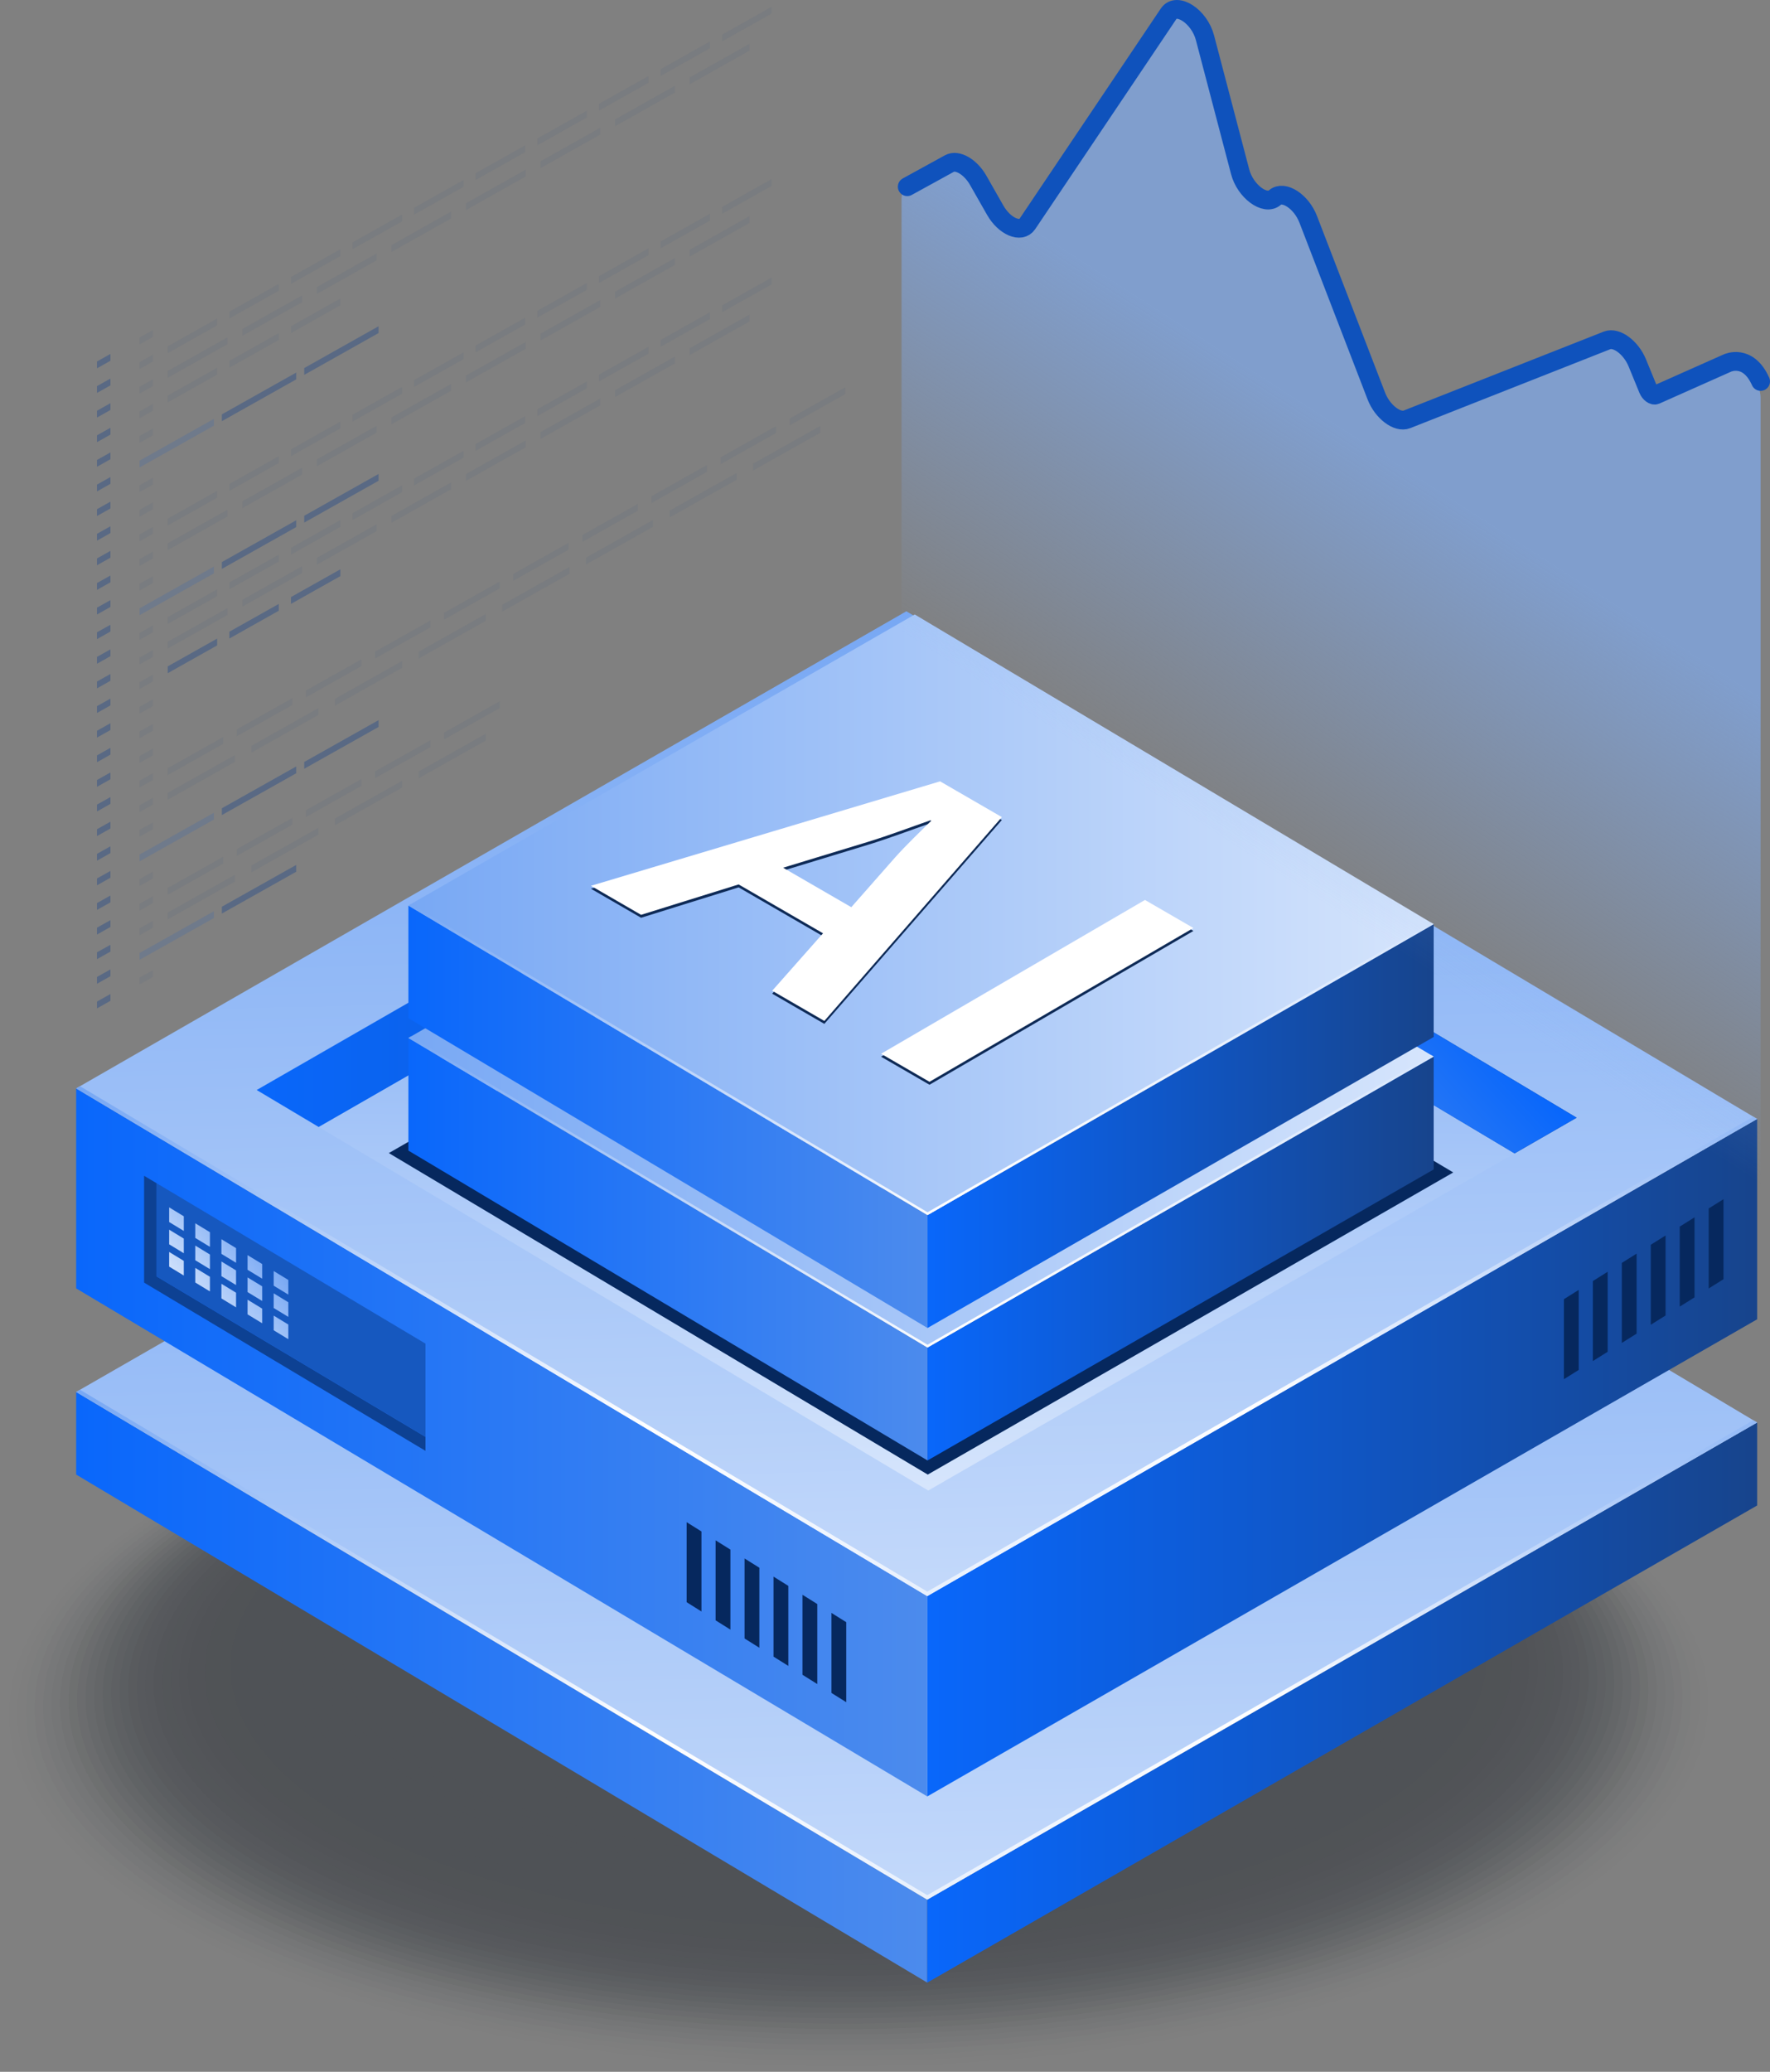<svg xmlns="http://www.w3.org/2000/svg" viewBox="0 0 1859.3 2175.19" id="Artificialintelligenceanalysismanagement"><rect x="0" y="0" width="1859.3" height="2175.19" fill="#808080" stroke="none"/><g fill="#000000" class="color000000 svgShape"><g opacity=".45" fill="#000000" class="color000000 svgShape"><g opacity="0" fill="#000000" class="color000000 svgShape"><ellipse cx="901.3" cy="1795.22" fill="#141a23" rx="901.33" ry="379.9" transform="matrix(1 -.009 .009 1 -15.624 7.93)" class="color141723 svgShape"></ellipse></g><g opacity=".012" fill="#000000" class="color000000 svgShape"><ellipse cx="901.3" cy="1793.4" fill="#141a23" rx="892.38" ry="376.13" transform="matrix(1 -.009 .009 1 -15.608 7.93)" class="color141723 svgShape"></ellipse></g><g opacity=".025" fill="#000000" class="color000000 svgShape"><ellipse cx="901.29" cy="1791.57" fill="#141a23" rx="883.44" ry="372.36" transform="matrix(1 -.009 .009 1 -15.592 7.93)" class="color141723 svgShape"></ellipse></g><g opacity=".037" fill="#000000" class="color000000 svgShape"><ellipse cx="901.29" cy="1789.75" fill="#141a23" rx="874.49" ry="368.59" transform="matrix(1 -.009 .009 1 -15.576 7.93)" class="color141723 svgShape"></ellipse></g><g opacity=".049" fill="#000000" class="color000000 svgShape"><ellipse cx="901.28" cy="1787.92" fill="#141a23" rx="865.55" ry="364.82" transform="matrix(1 -.009 .009 1 -15.56 7.93)" class="color141723 svgShape"></ellipse></g><g opacity=".062" fill="#000000" class="color000000 svgShape"><ellipse cx="901.28" cy="1786.1" fill="#141a23" rx="856.6" ry="361.04" transform="matrix(1 -.009 .009 1 -15.545 7.93)" class="color141723 svgShape"></ellipse></g><g opacity=".074" fill="#000000" class="color000000 svgShape"><ellipse cx="901.27" cy="1784.27" fill="#141a23" rx="847.65" ry="357.27" transform="matrix(1 -.009 .009 1 -15.529 7.93)" class="color141723 svgShape"></ellipse></g><g opacity=".086" fill="#000000" class="color000000 svgShape"><ellipse cx="901.27" cy="1782.44" fill="#141a23" rx="838.71" ry="353.5" transform="matrix(1 -.009 .009 1 -15.513 7.929)" class="color141723 svgShape"></ellipse></g><g opacity=".099" fill="#000000" class="color000000 svgShape"><ellipse cx="901.26" cy="1780.62" fill="#141a23" rx="829.76" ry="349.73" transform="matrix(1 -.009 .009 1 -15.497 7.929)" class="color141723 svgShape"></ellipse></g><g opacity=".111" fill="#000000" class="color000000 svgShape"><ellipse cx="901.26" cy="1778.79" fill="#141a23" rx="820.81" ry="345.96" transform="matrix(1 -.009 .009 1 -15.481 7.929)" class="color141723 svgShape"></ellipse></g><g opacity=".123" fill="#000000" class="color000000 svgShape"><ellipse cx="901.26" cy="1776.97" fill="#141a23" rx="811.87" ry="342.19" transform="matrix(1 -.009 .009 1 -15.465 7.929)" class="color141723 svgShape"></ellipse></g><g opacity=".136" fill="#000000" class="color000000 svgShape"><ellipse cx="901.25" cy="1775.14" fill="#141a23" rx="802.92" ry="338.42" transform="matrix(1 -.009 .009 1 -15.45 7.928)" class="color141723 svgShape"></ellipse></g><g opacity=".148" fill="#000000" class="color000000 svgShape"><ellipse cx="901.25" cy="1773.32" fill="#141a23" rx="793.98" ry="334.65" transform="matrix(1 -.009 .009 1 -15.433 7.928)" class="color141723 svgShape"></ellipse></g><g opacity=".161" fill="#000000" class="color000000 svgShape"><ellipse cx="901.24" cy="1771.49" fill="#141a23" rx="785.03" ry="330.88" transform="matrix(1 -.009 .009 1 -15.417 7.928)" class="color141723 svgShape"></ellipse></g><g opacity=".173" fill="#000000" class="color000000 svgShape"><ellipse cx="901.24" cy="1769.67" fill="#141a23" rx="776.08" ry="327.11" transform="matrix(1 -.009 .009 1 -15.401 7.928)" class="color141723 svgShape"></ellipse></g><g opacity=".185" fill="#000000" class="color000000 svgShape"><ellipse cx="901.23" cy="1767.84" fill="#141a23" rx="767.14" ry="323.34" transform="matrix(1 -.009 .009 1 -15.385 7.928)" class="color141723 svgShape"></ellipse></g><g opacity=".198" fill="#000000" class="color000000 svgShape"><ellipse cx="901.23" cy="1766.01" fill="#141a23" rx="758.19" ry="319.57" transform="matrix(1 -.009 .009 1 -15.37 7.928)" class="color141723 svgShape"></ellipse></g><g opacity=".21" fill="#000000" class="color000000 svgShape"><ellipse cx="901.22" cy="1764.19" fill="#141a23" rx="749.24" ry="315.8" transform="matrix(1 -.009 .009 1 -15.354 7.928)" class="color141723 svgShape"></ellipse></g><g opacity=".222" fill="#000000" class="color000000 svgShape"><ellipse cx="901.22" cy="1762.36" fill="#141a23" rx="740.3" ry="312.03" transform="matrix(1 -.009 .009 1 -15.338 7.928)" class="color141723 svgShape"></ellipse></g><g opacity=".235" fill="#000000" class="color000000 svgShape"><ellipse cx="901.21" cy="1760.54" fill="#141a23" rx="731.35" ry="308.26" transform="matrix(1 -.009 .009 1 -15.322 7.928)" class="color141723 svgShape"></ellipse></g><g opacity=".247" fill="#000000" class="color000000 svgShape"><ellipse cx="901.21" cy="1758.71" fill="#141a23" rx="722.41" ry="304.48" transform="matrix(1 -.009 .009 1 -15.306 7.928)" class="color141723 svgShape"></ellipse></g><g opacity=".259" fill="#000000" class="color000000 svgShape"><ellipse cx="901.2" cy="1756.89" fill="#141a23" rx="713.46" ry="300.71" transform="matrix(1 -.009 .009 1 -15.29 7.927)" class="color141723 svgShape"></ellipse></g><g opacity=".272" fill="#000000" class="color000000 svgShape"><ellipse cx="901.2" cy="1755.06" fill="#141a23" rx="704.51" ry="296.94" transform="matrix(1 -.009 .009 1 -15.274 7.927)" class="color141723 svgShape"></ellipse></g><g opacity=".284" fill="#000000" class="color000000 svgShape"><ellipse cx="901.19" cy="1753.23" fill="#141a23" rx="695.57" ry="293.17" transform="matrix(1 -.009 .009 1 -15.258 7.927)" class="color141723 svgShape"></ellipse></g><g opacity=".296" fill="#000000" class="color000000 svgShape"><ellipse cx="901.19" cy="1751.41" fill="#141a23" rx="686.62" ry="289.4" transform="matrix(1 -.009 .009 1 -15.242 7.927)" class="color141723 svgShape"></ellipse></g><g opacity=".309" fill="#000000" class="color000000 svgShape"><ellipse cx="901.19" cy="1749.58" fill="#141a23" rx="677.67" ry="285.63" transform="matrix(1 -.009 .009 1 -15.226 7.927)" class="color141723 svgShape"></ellipse></g><g opacity=".321" fill="#000000" class="color000000 svgShape"><ellipse cx="901.18" cy="1747.76" fill="#141a23" rx="668.73" ry="281.86" transform="matrix(1 -.009 .009 1 -15.21 7.927)" class="color141723 svgShape"></ellipse></g><g opacity=".333" fill="#000000" class="color000000 svgShape"><ellipse cx="901.18" cy="1745.93" fill="#141a23" rx="659.78" ry="278.09" transform="matrix(1 -.009 .009 1 -15.194 7.927)" class="color141723 svgShape"></ellipse></g><g opacity=".346" fill="#000000" class="color000000 svgShape"><ellipse cx="901.17" cy="1744.11" fill="#141a23" rx="650.84" ry="274.32" transform="matrix(1 -.009 .009 1 -15.178 7.927)" class="color141723 svgShape"></ellipse></g><g opacity=".358" fill="#000000" class="color000000 svgShape"><ellipse cx="901.17" cy="1742.28" fill="#141a23" rx="641.89" ry="270.55" transform="matrix(1 -.009 .009 1 -15.162 7.926)" class="color141723 svgShape"></ellipse></g><g opacity=".37" fill="#000000" class="color000000 svgShape"><ellipse cx="901.16" cy="1740.46" fill="#141a23" rx="632.94" ry="266.78" transform="matrix(1 -.009 .009 1 -15.146 7.926)" class="color141723 svgShape"></ellipse></g><g opacity=".383" fill="#000000" class="color000000 svgShape"><ellipse cx="901.16" cy="1738.63" fill="#141a23" rx="624" ry="263.01" transform="matrix(1 -.009 .009 1 -15.13 7.926)" class="color141723 svgShape"></ellipse></g><g opacity=".395" fill="#000000" class="color000000 svgShape"><ellipse cx="901.15" cy="1736.8" fill="#141a23" rx="615.05" ry="259.24" transform="matrix(1 -.009 .009 1 -15.115 7.926)" class="color141723 svgShape"></ellipse></g><g opacity=".407" fill="#000000" class="color000000 svgShape"><ellipse cx="901.15" cy="1734.98" fill="#141a23" rx="606.1" ry="255.47" transform="matrix(1 -.009 .009 1 -15.099 7.926)" class="color141723 svgShape"></ellipse></g><g opacity=".42" fill="#000000" class="color000000 svgShape"><ellipse cx="901.14" cy="1733.15" fill="#141a23" rx="597.16" ry="251.69" transform="matrix(1 -.009 .009 1 -15.083 7.926)" class="color141723 svgShape"></ellipse></g><g opacity=".432" fill="#000000" class="color000000 svgShape"><ellipse cx="901.14" cy="1731.33" fill="#141a23" rx="588.21" ry="247.92" transform="matrix(1 -.009 .009 1 -15.067 7.926)" class="color141723 svgShape"></ellipse></g><g opacity=".444" fill="#000000" class="color000000 svgShape"><ellipse cx="901.13" cy="1729.5" fill="#141a23" rx="579.27" ry="244.15" transform="matrix(1 -.009 .009 1 -15.051 7.926)" class="color141723 svgShape"></ellipse></g><g opacity=".457" fill="#000000" class="color000000 svgShape"><ellipse cx="901.13" cy="1727.68" fill="#141a23" rx="570.32" ry="240.38" transform="matrix(1 -.009 .009 1 -15.035 7.926)" class="color141723 svgShape"></ellipse></g><g opacity=".469" fill="#000000" class="color000000 svgShape"><ellipse cx="901.12" cy="1725.85" fill="#141a23" rx="561.37" ry="236.61" transform="matrix(1 -.009 .009 1 -15.02 7.926)" class="color141723 svgShape"></ellipse></g><g opacity=".481" fill="#000000" class="color000000 svgShape"><ellipse cx="901.12" cy="1724.02" fill="#141a23" rx="552.43" ry="232.84" transform="matrix(1 -.009 .009 1 -15.003 7.925)" class="color141723 svgShape"></ellipse></g><g opacity=".494" fill="#000000" class="color000000 svgShape"><ellipse cx="901.12" cy="1722.2" fill="#141a23" rx="543.48" ry="229.07" transform="matrix(1 -.009 .009 1 -14.987 7.925)" class="color141723 svgShape"></ellipse></g><g opacity=".506" fill="#000000" class="color000000 svgShape"><ellipse cx="901.11" cy="1720.37" fill="#141a23" rx="534.54" ry="225.3" transform="matrix(1 -.009 .009 1 -14.971 7.925)" class="color141723 svgShape"></ellipse></g><g opacity=".518" fill="#000000" class="color000000 svgShape"><ellipse cx="901.11" cy="1718.55" fill="#141a23" rx="525.59" ry="221.53" transform="matrix(1 -.009 .009 1 -14.955 7.925)" class="color141723 svgShape"></ellipse></g><g opacity=".531" fill="#000000" class="color000000 svgShape"><ellipse cx="901.1" cy="1716.72" fill="#141a23" rx="516.64" ry="217.76" transform="matrix(1 -.009 .009 1 -14.94 7.925)" class="color141723 svgShape"></ellipse></g><g opacity=".543" fill="#000000" class="color000000 svgShape"><ellipse cx="901.1" cy="1714.9" fill="#141a23" rx="507.7" ry="213.99" transform="matrix(1 -.009 .009 1 -14.924 7.925)" class="color141723 svgShape"></ellipse></g><g opacity=".556" fill="#000000" class="color000000 svgShape"><ellipse cx="901.09" cy="1713.07" fill="#141a23" rx="498.75" ry="210.22" transform="matrix(1 -.009 .009 1 -14.908 7.925)" class="color141723 svgShape"></ellipse></g><g opacity=".568" fill="#000000" class="color000000 svgShape"><ellipse cx="901.09" cy="1711.25" fill="#141a23" rx="489.8" ry="206.45" transform="matrix(1 -.009 .009 1 -14.892 7.925)" class="color141723 svgShape"></ellipse></g><g opacity=".58" fill="#000000" class="color000000 svgShape"><ellipse cx="901.08" cy="1709.42" fill="#141a23" rx="480.86" ry="202.68" transform="matrix(1 -.009 .009 1 -14.876 7.925)" class="color141723 svgShape"></ellipse></g><g opacity=".593" fill="#000000" class="color000000 svgShape"><ellipse cx="901.08" cy="1707.59" fill="#141a23" rx="471.91" ry="198.9" transform="matrix(1 -.009 .009 1 -14.86 7.924)" class="color141723 svgShape"></ellipse></g><g opacity=".605" fill="#000000" class="color000000 svgShape"><ellipse cx="901.07" cy="1705.77" fill="#141a23" rx="462.97" ry="195.13" transform="matrix(1 -.009 .009 1 -14.844 7.924)" class="color141723 svgShape"></ellipse></g><g opacity=".617" fill="#000000" class="color000000 svgShape"><ellipse cx="901.07" cy="1703.94" fill="#141a23" rx="454.02" ry="191.36" transform="matrix(1 -.009 .009 1 -14.828 7.924)" class="color141723 svgShape"></ellipse></g><g opacity=".63" fill="#000000" class="color000000 svgShape"><ellipse cx="901.06" cy="1702.12" fill="#141a23" rx="445.07" ry="187.59" transform="matrix(1 -.009 .009 1 -14.812 7.924)" class="color141723 svgShape"></ellipse></g><g opacity=".642" fill="#000000" class="color000000 svgShape"><ellipse cx="901.06" cy="1700.29" fill="#141a23" rx="436.13" ry="183.82" transform="matrix(1 -.009 .009 1 -14.796 7.924)" class="color141723 svgShape"></ellipse></g><g opacity=".654" fill="#000000" class="color000000 svgShape"><ellipse cx="901.05" cy="1698.47" fill="#141a23" rx="427.18" ry="180.05" transform="matrix(1 -.009 .009 1 -14.78 7.924)" class="color141723 svgShape"></ellipse></g><g opacity=".667" fill="#000000" class="color000000 svgShape"><ellipse cx="901.05" cy="1696.64" fill="#141a23" rx="418.23" ry="176.28" transform="matrix(1 -.009 .009 1 -14.764 7.924)" class="color141723 svgShape"></ellipse></g><g opacity=".679" fill="#000000" class="color000000 svgShape"><ellipse cx="901.05" cy="1694.81" fill="#141a23" rx="409.29" ry="172.51" transform="matrix(1 -.009 .009 1 -14.748 7.924)" class="color141723 svgShape"></ellipse></g><g opacity=".691" fill="#000000" class="color000000 svgShape"><ellipse cx="901.04" cy="1692.99" fill="#141a23" rx="400.34" ry="168.74" transform="matrix(1 -.009 .009 1 -14.732 7.923)" class="color141723 svgShape"></ellipse></g><g opacity=".704" fill="#000000" class="color000000 svgShape"><ellipse cx="901.04" cy="1691.16" fill="#141a23" rx="391.4" ry="164.97" transform="matrix(1 -.009 .009 1 -14.716 7.923)" class="color141723 svgShape"></ellipse></g><g opacity=".716" fill="#000000" class="color000000 svgShape"><ellipse cx="901.03" cy="1689.34" fill="#141a23" rx="382.45" ry="161.2" transform="matrix(1 -.009 .009 1 -14.7 7.923)" class="color141723 svgShape"></ellipse></g><g opacity=".728" fill="#000000" class="color000000 svgShape"><ellipse cx="901.03" cy="1687.51" fill="#141a23" rx="373.5" ry="157.43" transform="matrix(1 -.009 .009 1 -14.685 7.923)" class="color141723 svgShape"></ellipse></g><g opacity=".741" fill="#000000" class="color000000 svgShape"><ellipse cx="901.02" cy="1685.69" fill="#141a23" rx="364.56" ry="153.66" transform="matrix(1 -.009 .009 1 -14.669 7.923)" class="color141723 svgShape"></ellipse></g><g opacity=".753" fill="#000000" class="color000000 svgShape"><ellipse cx="901.02" cy="1683.86" fill="#141a23" rx="355.61" ry="149.89" transform="matrix(1 -.009 .009 1 -14.653 7.923)" class="color141723 svgShape"></ellipse></g><g opacity=".765" fill="#000000" class="color000000 svgShape"><ellipse cx="901.01" cy="1682.04" fill="#141a23" rx="346.66" ry="146.11" transform="matrix(1 -.009 .009 1 -14.637 7.923)" class="color141723 svgShape"></ellipse></g><g opacity=".778" fill="#000000" class="color000000 svgShape"><ellipse cx="901.01" cy="1680.21" fill="#141a23" rx="337.72" ry="142.34" transform="matrix(1 -.009 .009 1 -14.62 7.923)" class="color141723 svgShape"></ellipse></g><g opacity=".79" fill="#000000" class="color000000 svgShape"><ellipse cx="901" cy="1678.38" fill="#141a23" rx="328.77" ry="138.57" transform="matrix(1 -.009 .009 1 -14.605 7.923)" class="color141723 svgShape"></ellipse></g><g opacity=".802" fill="#000000" class="color000000 svgShape"><ellipse cx="901" cy="1676.56" fill="#141a23" rx="319.83" ry="134.8" transform="matrix(1 -.009 .009 1 -14.589 7.923)" class="color141723 svgShape"></ellipse></g><g opacity=".815" fill="#000000" class="color000000 svgShape"><ellipse cx="900.99" cy="1674.73" fill="#141a23" rx="310.88" ry="131.03" transform="matrix(1 -.009 .009 1 -14.573 7.922)" class="color141723 svgShape"></ellipse></g><g opacity=".827" fill="#000000" class="color000000 svgShape"><ellipse cx="900.99" cy="1672.91" fill="#141a23" rx="301.93" ry="127.26" transform="matrix(1 -.009 .009 1 -14.557 7.922)" class="color141723 svgShape"></ellipse></g><g opacity=".84" fill="#000000" class="color000000 svgShape"><ellipse cx="900.98" cy="1671.08" fill="#141a23" rx="292.99" ry="123.49" transform="matrix(1 -.009 .009 1 -14.541 7.922)" class="color141723 svgShape"></ellipse></g><g opacity=".852" fill="#000000" class="color000000 svgShape"><ellipse cx="900.98" cy="1669.26" fill="#141a23" rx="284.04" ry="119.72" transform="matrix(1 -.009 .009 1 -14.525 7.922)" class="color141723 svgShape"></ellipse></g><g opacity=".864" fill="#000000" class="color000000 svgShape"><ellipse cx="900.98" cy="1667.43" fill="#141a23" rx="275.1" ry="115.95" transform="matrix(1 -.009 .009 1 -14.51 7.922)" class="color141723 svgShape"></ellipse></g><g opacity=".876" fill="#000000" class="color000000 svgShape"><ellipse cx="900.97" cy="1665.6" fill="#141a23" rx="266.15" ry="112.18" transform="matrix(1 -.009 .009 1 -14.493 7.922)" class="color141723 svgShape"></ellipse></g><g opacity=".889" fill="#000000" class="color000000 svgShape"><ellipse cx="900.97" cy="1663.78" fill="#141a23" rx="257.2" ry="108.41" transform="matrix(1 -.009 .009 1 -14.477 7.922)" class="color141723 svgShape"></ellipse></g><g opacity=".901" fill="#000000" class="color000000 svgShape"><ellipse cx="900.96" cy="1661.95" fill="#141a23" rx="248.26" ry="104.64" transform="matrix(1 -.009 .009 1 -14.461 7.921)" class="color141723 svgShape"></ellipse></g><g opacity=".914" fill="#000000" class="color000000 svgShape"><ellipse cx="900.96" cy="1660.13" fill="#141a23" rx="239.31" ry="100.87" transform="matrix(1 -.009 .009 1 -14.446 7.921)" class="color141723 svgShape"></ellipse></g><g opacity=".926" fill="#000000" class="color000000 svgShape"><ellipse cx="900.95" cy="1658.3" fill="#141a23" rx="230.36" ry="97.1" transform="matrix(1 -.009 .009 1 -14.43 7.921)" class="color141723 svgShape"></ellipse></g><g opacity=".938" fill="#000000" class="color000000 svgShape"><ellipse cx="900.95" cy="1656.48" fill="#141a23" rx="221.42" ry="93.32" transform="matrix(1 -.009 .009 1 -14.414 7.921)" class="color141723 svgShape"></ellipse></g><g opacity=".951" fill="#000000" class="color000000 svgShape"><ellipse cx="900.94" cy="1654.65" fill="#141a23" rx="212.47" ry="89.55" transform="matrix(1 -.009 .009 1 -14.398 7.921)" class="color141723 svgShape"></ellipse></g><g opacity=".963" fill="#000000" class="color000000 svgShape"><ellipse cx="900.94" cy="1652.83" fill="#141a23" rx="203.53" ry="85.78" transform="matrix(1 -.009 .009 1 -14.382 7.92)" class="color141723 svgShape"></ellipse></g><g opacity=".975" fill="#000000" class="color000000 svgShape"><ellipse cx="900.93" cy="1651" fill="#141a23" rx="194.58" ry="82.01" transform="matrix(1 -.009 .009 1 -14.366 7.92)" class="color141723 svgShape"></ellipse></g><g opacity=".988" fill="#000000" class="color000000 svgShape"><ellipse cx="900.93" cy="1649.17" fill="#141a23" rx="185.63" ry="78.24" transform="matrix(1 -.009 .009 1 -14.35 7.92)" class="color141723 svgShape"></ellipse></g><ellipse cx="900.92" cy="1647.35" fill="#141a23" rx="176.69" ry="74.47" transform="matrix(1 -.009 .009 1 -14.334 7.92)" class="color141723 svgShape"></ellipse></g><g fill="#000000" class="color000000 svgShape"><g fill="#000000" class="color000000 svgShape"><g fill="#000000" class="color000000 svgShape"><g fill="#000000" class="color000000 svgShape"><g fill="#000000" class="color000000 svgShape"><linearGradient id="a" x1="80.007" x2="974.057" y1="1771.475" y2="1771.475" gradientUnits="userSpaceOnUse"><stop offset="0" stop-color="#0967fb" class="stopColor1d7ece svgShape"></stop><stop offset="1" stop-color="#4c8bed" class="stopColor4ca5ed svgShape"></stop></linearGradient><polygon fill="url(#a)" points="974.06 1994.46 974.06 2081.54 80.01 1548.15 80.01 1461.41"></polygon><linearGradient id="b" x1="948.992" x2="984.063" y1="970.732" y2="2248.29" gradientUnits="userSpaceOnUse"><stop offset="0" stop-color="#78a8f4" class="stopColor78c1f4 svgShape"></stop><stop offset="1" stop-color="#d6e5fc" class="stopColord6ecfc svgShape"></stop></linearGradient><polygon fill="url(#b)" points="1845.8 1493.52 1472.97 1707.83 974.06 1994.46 80.01 1461.41 952.09 960.47"></polygon><linearGradient id="c" x1="269.635" x2="1656.17" y1="1300.518" y2="1300.518" gradientUnits="userSpaceOnUse"><stop offset="0" stop-color="#0967fb" class="stopColor1d7ece svgShape"></stop><stop offset="1" stop-color="#17448c" class="stopColor17538c svgShape"></stop></linearGradient><polygon fill="url(#c)" points="1656.17 1492.17 1590.93 1529.69 951.07 1148.07 334.87 1501.97 269.63 1463.1 951.07 1071.34"></polygon><linearGradient id="d" x1="968.869" x2="956.344" y1="1185.32" y2="1879.209" gradientUnits="userSpaceOnUse"><stop offset="0" stop-color="#78a8f4" class="stopColor78c1f4 svgShape"></stop><stop offset="1" stop-color="#d6e5fc" class="stopColord6ecfc svgShape"></stop></linearGradient><polygon fill="url(#d)" points="1590.93 1529.69 975.07 1883.59 334.87 1501.97 951.07 1148.07"></polygon><linearGradient id="e" x1="974.057" x2="1845.799" y1="1787.531" y2="1787.531" gradientUnits="userSpaceOnUse"><stop offset="0" stop-color="#0967fb" class="stopColor1d7ece svgShape"></stop><stop offset="1" stop-color="#17448c" class="stopColor17538c svgShape"></stop></linearGradient><polygon fill="url(#e)" points="1845.8 1493.52 1845.8 1580.6 974.06 2081.54 974.06 1994.46 1472.97 1707.83"></polygon><linearGradient id="f" x1="1382.929" x2="1201.229" y1="1208.759" y2="1376.006" gradientUnits="userSpaceOnUse"><stop offset="0" stop-color="#0967fb" class="stopColor1d7ece svgShape"></stop><stop offset="1" stop-color="#4c8bed" class="stopColor4ca5ed svgShape"></stop></linearGradient><polygon fill="url(#f)" points="951.07 1071.34 951.07 1148.07 1590.93 1529.69 1656.17 1492.17"></polygon><linearGradient id="g" x1="961.888" x2="980.864" y1="1440.508" y2="2131.764" gradientUnits="userSpaceOnUse"><stop offset="0" stop-color="#78a8f4" class="stopColor78c1f4 svgShape"></stop><stop offset=".532" stop-color="#ffffff" class="stopColorffffff svgShape"></stop><stop offset="1" stop-color="#d6e5fc" class="stopColord6ecfc svgShape"></stop></linearGradient><polygon fill="url(#g)" points="1472.97 1703.12 974.06 1989.75 84.03 1459.1 80.01 1461.41 974.06 1994.46 1472.97 1707.83 1845.8 1493.52 1841.78 1491.13"></polygon></g><g fill="#000000" class="color000000 svgShape"><linearGradient id="h" x1="80.007" x2="974.057" y1="1514.387" y2="1514.387" gradientUnits="userSpaceOnUse"><stop offset="0" stop-color="#0967fb" class="stopColor1d7ece svgShape"></stop><stop offset="1" stop-color="#4c8bed" class="stopColor4ca5ed svgShape"></stop></linearGradient><polygon fill="url(#h)" points="974.06 1675.76 974.06 1886.06 80.01 1352.68 80.01 1142.71"></polygon><linearGradient id="i" x1="948.992" x2="984.063" y1="652.03" y2="1929.588" gradientUnits="userSpaceOnUse"><stop offset="0" stop-color="#78a8f4" class="stopColor78c1f4 svgShape"></stop><stop offset="1" stop-color="#d6e5fc" class="stopColord6ecfc svgShape"></stop></linearGradient><polygon fill="url(#i)" points="1845.8 1174.82 1472.97 1389.12 974.06 1675.76 80.01 1142.71 952.09 641.77"></polygon><linearGradient id="j" x1="269.635" x2="1656.171" y1="981.816" y2="981.816" gradientUnits="userSpaceOnUse"><stop offset="0" stop-color="#0967fb" class="stopColor1d7ece svgShape"></stop><stop offset="1" stop-color="#17448c" class="stopColor17538c svgShape"></stop></linearGradient><polygon fill="url(#j)" points="1656.17 1173.47 1590.93 1210.99 951.07 829.37 334.87 1183.27 269.63 1144.4 951.07 752.64"></polygon><linearGradient id="k" x1="968.869" x2="956.344" y1="866.618" y2="1560.507" gradientUnits="userSpaceOnUse"><stop offset="0" stop-color="#78a8f4" class="stopColor78c1f4 svgShape"></stop><stop offset="1" stop-color="#d6e5fc" class="stopColord6ecfc svgShape"></stop></linearGradient><polygon fill="url(#k)" points="1590.93 1210.99 975.07 1564.89 334.87 1183.27 951.07 829.37"></polygon><linearGradient id="l" x1="974.057" x2="1845.799" y1="1530.443" y2="1530.443" gradientUnits="userSpaceOnUse"><stop offset="0" stop-color="#0967fb" class="stopColor1d7ece svgShape"></stop><stop offset="1" stop-color="#17448c" class="stopColor17538c svgShape"></stop></linearGradient><polygon fill="url(#l)" points="1845.8 1174.82 1845.8 1385.13 974.06 1886.06 974.06 1675.76 1472.97 1389.12"></polygon><linearGradient id="m" x1="1382.929" x2="1201.229" y1="890.057" y2="1057.304" gradientUnits="userSpaceOnUse"><stop offset="0" stop-color="#0967fb" class="stopColor1d7ece svgShape"></stop><stop offset="1" stop-color="#4c8bed" class="stopColor4ca5ed svgShape"></stop></linearGradient><polygon fill="url(#m)" points="951.07 752.64 951.07 829.37 1590.93 1210.99 1656.17 1173.47"></polygon><linearGradient id="n" x1="961.888" x2="980.864" y1="1121.806" y2="1813.063" gradientUnits="userSpaceOnUse"><stop offset="0" stop-color="#78a8f4" class="stopColor78c1f4 svgShape"></stop><stop offset=".532" stop-color="#ffffff" class="stopColorffffff svgShape"></stop><stop offset="1" stop-color="#d6e5fc" class="stopColord6ecfc svgShape"></stop></linearGradient><polygon fill="url(#n)" points="1472.97 1384.42 974.06 1671.05 84.03 1140.4 80.01 1142.71 974.06 1675.76 1472.97 1389.12 1845.8 1174.82 1841.78 1172.43"></polygon></g><g fill="#000000" class="color000000 svgShape"><g fill="#000000" class="color000000 svgShape"><polygon fill="#06285e" points="1526.57 1230.95 1290.49 1366.65 974.57 1548.15 408.44 1210.61 960.66 893.41" class="color06365e svgShape"></polygon><linearGradient id="o" x1="428.998" x2="974.312" y1="1311.537" y2="1311.537" gradientUnits="userSpaceOnUse"><stop offset="0" stop-color="#0967fb" class="stopColor1d7ece svgShape"></stop><stop offset="1" stop-color="#4c8bed" class="stopColor4ca5ed svgShape"></stop></linearGradient><polygon fill="url(#o)" points="974.31 1414.87 974.31 1533.33 429 1208 429 1089.74"></polygon><linearGradient id="p" x1="428.998" x2="1506.019" y1="1099.534" y2="1099.534" gradientUnits="userSpaceOnUse"><stop offset="0" stop-color="#78a8f4" class="stopColor78c1f4 svgShape"></stop><stop offset="1" stop-color="#d6e5fc" class="stopColord6ecfc svgShape"></stop></linearGradient><polygon fill="url(#p)" points="1506.02 1109.33 1278.62 1240.04 974.31 1414.87 429 1089.74 960.91 784.2"></polygon><linearGradient id="q" x1="974.312" x2="1506.019" y1="1321.33" y2="1321.33" gradientUnits="userSpaceOnUse"><stop offset="0" stop-color="#0967fb" class="stopColor1d7ece svgShape"></stop><stop offset="1" stop-color="#17448c" class="stopColor17538c svgShape"></stop></linearGradient><polygon fill="url(#q)" points="1506.02 1109.33 1506.02 1227.79 974.31 1533.33 974.31 1414.87 1278.62 1240.04"></polygon><linearGradient id="r" x1="428.998" x2="1506.02" y1="1251.554" y2="1251.554" gradientUnits="userSpaceOnUse"><stop offset="0" stop-color="#78a8f4" class="stopColor78c1f4 svgShape"></stop><stop offset=".532" stop-color="#ffffff" class="stopColorffffff svgShape"></stop><stop offset="1" stop-color="#d6e5fc" class="stopColord6ecfc svgShape"></stop></linearGradient><polygon fill="url(#r)" points="1278.61 1236.98 974.31 1411.81 431.61 1088.24 429 1089.74 974.31 1414.87 1278.61 1240.04 1506.02 1109.33 1503.41 1107.77"></polygon></g><g fill="#000000" class="color000000 svgShape"><g fill="#000000" class="color000000 svgShape"><g fill="#000000" class="color000000 svgShape"><path fill="#0e2a56" d="M1052.4,1000.02l-186.46,214.01l-54.78-31.7l53.38-60.32l-88.64-51.3l-102.48,31.91l-52.65-30.47          l366.75-109.67L1052.4,1000.02z M822.63,1053.16l71.62,41.45l46.18-52.43c11.59-12.93,25.83-26.57,37.78-38.27l-0.89-0.51          c-20.1,6.98-43.38,15.8-65.08,22.47L822.63,1053.16" class="color0e2b56 svgShape"></path></g><g fill="#000000" class="color000000 svgShape"><polygon fill="#0e2a56" points="1253.61 1116.46 976.39 1277.94 925.51 1248.5 1202.73 1087.02" class="color0e2b56 svgShape"></polygon></g></g><g fill="#000000" class="color000000 svgShape"><g fill="#000000" class="color000000 svgShape"><path fill="#ffffff" d="M1052.4,996.93l-186.46,214.01l-54.78-31.7l53.38-60.32l-88.64-51.3l-102.48,31.91l-52.65-30.47          l366.75-109.67L1052.4,996.93z M822.63,1050.07l71.62,41.45l46.18-52.43c11.59-12.93,25.83-26.57,37.78-38.27l-0.89-0.51          c-20.1,6.98-43.38,15.8-65.08,22.47L822.63,1050.07" class="colorffffff svgShape"></path></g><g fill="#000000" class="color000000 svgShape"><polygon fill="#ffffff" points="1253.61 1113.37 976.39 1274.85 925.51 1245.41 1202.73 1083.92" class="colorffffff svgShape"></polygon></g></g></g></g><g fill="#000000" class="color000000 svgShape"><g fill="#000000" class="color000000 svgShape"><linearGradient id="s" x1="428.998" x2="974.312" y1="1172.476" y2="1172.476" gradientUnits="userSpaceOnUse"><stop offset="0" stop-color="#0967fb" class="stopColor1d7ece svgShape"></stop><stop offset="1" stop-color="#4c8bed" class="stopColor4ca5ed svgShape"></stop></linearGradient><polygon fill="url(#s)" points="974.31 1275.81 974.31 1394.27 429 1068.94 429 950.68"></polygon><linearGradient id="t" x1="428.998" x2="1506.019" y1="960.474" y2="960.474" gradientUnits="userSpaceOnUse"><stop offset="0" stop-color="#78a8f4" class="stopColor78c1f4 svgShape"></stop><stop offset="1" stop-color="#d6e5fc" class="stopColord6ecfc svgShape"></stop></linearGradient><polygon fill="url(#t)" points="1506.02 970.27 1278.62 1100.98 974.31 1275.81 429 950.68 960.91 645.14"></polygon><linearGradient id="u" x1="974.312" x2="1506.019" y1="1182.27" y2="1182.27" gradientUnits="userSpaceOnUse"><stop offset="0" stop-color="#0967fb" class="stopColor1d7ece svgShape"></stop><stop offset="1" stop-color="#17448c" class="stopColor17538c svgShape"></stop></linearGradient><polygon fill="url(#u)" points="1506.02 970.27 1506.02 1088.73 974.31 1394.27 974.31 1275.81 1278.62 1100.98"></polygon><linearGradient id="v" x1="428.998" x2="1506.02" y1="1112.494" y2="1112.494" gradientUnits="userSpaceOnUse"><stop offset="0" stop-color="#78a8f4" class="stopColor78c1f4 svgShape"></stop><stop offset=".532" stop-color="#ffffff" class="stopColorffffff svgShape"></stop><stop offset="1" stop-color="#d6e5fc" class="stopColord6ecfc svgShape"></stop></linearGradient><polygon fill="url(#v)" points="1278.61 1097.92 974.31 1272.75 431.61 949.18 429 950.68 974.31 1275.81 1278.61 1100.98 1506.02 970.27 1503.41 968.71"></polygon></g><g fill="#000000" class="color000000 svgShape"><g fill="#000000" class="color000000 svgShape"><g fill="#000000" class="color000000 svgShape"><path fill="#0e2a56" d="M1052.4,860.96l-186.46,214.01l-54.78-31.7l53.38-60.32l-88.64-51.3l-102.48,31.91l-52.65-30.47          l366.75-109.67L1052.4,860.96z M822.63,914.1l71.62,41.45l46.18-52.43c11.59-12.93,25.83-26.57,37.78-38.27l-0.89-0.51          c-20.1,6.98-43.38,15.8-65.08,22.47L822.63,914.1" class="color0e2b56 svgShape"></path></g><g fill="#000000" class="color000000 svgShape"><polygon fill="#0e2a56" points="1253.61 977.4 976.39 1138.88 925.51 1109.44 1202.73 947.95" class="color0e2b56 svgShape"></polygon></g></g><g fill="#000000" class="color000000 svgShape"><g fill="#000000" class="color000000 svgShape"><path fill="#ffffff" d="M1052.4,857.87l-186.46,214.01l-54.78-31.7l53.38-60.32l-88.64-51.3l-102.48,31.91l-52.65-30.47          l366.75-109.67L1052.4,857.87z M822.63,911.01l71.62,41.45l46.18-52.43c11.59-12.93,25.83-26.57,37.78-38.27l-0.89-0.51          c-20.1,6.98-43.38,15.8-65.08,22.47L822.63,911.01" class="colorffffff svgShape"></path></g><g fill="#000000" class="color000000 svgShape"><polygon fill="#ffffff" points="1253.61 974.31 976.39 1135.79 925.51 1106.35 1202.73 944.86" class="colorffffff svgShape"></polygon></g></g></g></g></g></g><g fill="#000000" class="color000000 svgShape"><polygon fill="#06285e" points="736.84 1691.88 721.29 1682.14 721.29 1598.13 736.84 1607.87" class="color06365e svgShape"></polygon><polygon fill="#06285e" points="767.26 1710.93 751.71 1701.19 751.71 1617.18 767.26 1626.92" class="color06365e svgShape"></polygon><polygon fill="#06285e" points="797.68 1729.98 782.13 1720.24 782.13 1636.23 797.68 1645.97" class="color06365e svgShape"></polygon><polygon fill="#06285e" points="828.1 1749.03 812.55 1739.29 812.55 1655.28 828.1 1665.02" class="color06365e svgShape"></polygon><polygon fill="#06285e" points="858.52 1768.09 842.97 1758.35 842.97 1674.34 858.52 1684.08" class="color06365e svgShape"></polygon><polygon fill="#06285e" points="888.94 1787.14 873.39 1777.4 873.39 1693.39 888.94 1703.13" class="color06365e svgShape"></polygon></g><g fill="#000000" class="color000000 svgShape"><polygon fill="#06285e" points="1794.9 1352.77 1810.45 1343.03 1810.45 1259.02 1794.9 1268.76" class="color06365e svgShape"></polygon><polygon fill="#06285e" points="1764.48 1371.82 1780.03 1362.08 1780.03 1278.07 1764.48 1287.81" class="color06365e svgShape"></polygon><polygon fill="#06285e" points="1734.06 1390.87 1749.61 1381.13 1749.61 1297.12 1734.06 1306.86" class="color06365e svgShape"></polygon><polygon fill="#06285e" points="1703.64 1409.93 1719.19 1400.19 1719.19 1316.18 1703.64 1325.92" class="color06365e svgShape"></polygon><polygon fill="#06285e" points="1673.22 1428.98 1688.77 1419.24 1688.77 1335.23 1673.22 1344.97" class="color06365e svgShape"></polygon><polygon fill="#06285e" points="1642.8 1448.03 1658.35 1438.29 1658.35 1354.28 1642.8 1364.02" class="color06365e svgShape"></polygon></g><g fill="#000000" class="color000000 svgShape"><polygon fill="#0d4193" points="446.94 1508.54 446.94 1523.25 151.37 1346.6 151.37 1234.47 164.32 1242.15 164.32 1340.02" class="color0d6393 svgShape"></polygon><polygon fill="#1658bf" points="446.94 1410.68 446.94 1508.54 164.32 1340.02 164.32 1242.15" class="color167bbf svgShape"></polygon></g><g fill="#000000" class="color000000 svgShape"><g fill="#000000" class="color000000 svgShape"><linearGradient id="w" x1="228.45" x2="148.534" y1="1246.545" y2="1308.549" gradientUnits="userSpaceOnUse"><stop offset="0" stop-color="#78a8f4" class="stopColor78c1f4 svgShape"></stop><stop offset="1" stop-color="#d6e5fc" class="stopColord6ecfc svgShape"></stop></linearGradient><polygon fill="url(#w)" points="193.05 1292.35 177.67 1282.99 177.67 1267.6 193.05 1276.97"></polygon><linearGradient id="x" x1="246.863" x2="166.947" y1="1270.277" y2="1332.281" gradientUnits="userSpaceOnUse"><stop offset="0" stop-color="#78a8f4" class="stopColor78c1f4 svgShape"></stop><stop offset="1" stop-color="#d6e5fc" class="stopColord6ecfc svgShape"></stop></linearGradient><polygon fill="url(#x)" points="220.51 1309.07 205.13 1299.7 205.13 1284.32 220.51 1293.68"></polygon><linearGradient id="y" x1="265.275" x2="185.359" y1="1294.009" y2="1356.013" gradientUnits="userSpaceOnUse"><stop offset="0" stop-color="#78a8f4" class="stopColor78c1f4 svgShape"></stop><stop offset="1" stop-color="#d6e5fc" class="stopColord6ecfc svgShape"></stop></linearGradient><polygon fill="url(#y)" points="247.97 1325.78 232.58 1316.42 232.58 1301.03 247.97 1310.4"></polygon><linearGradient id="z" x1="283.688" x2="203.772" y1="1317.741" y2="1379.744" gradientUnits="userSpaceOnUse"><stop offset="0" stop-color="#78a8f4" class="stopColor78c1f4 svgShape"></stop><stop offset="1" stop-color="#d6e5fc" class="stopColord6ecfc svgShape"></stop></linearGradient><polygon fill="url(#z)" points="275.42 1342.49 260.04 1333.13 260.04 1317.75 275.42 1327.11"></polygon><linearGradient id="A" x1="302.101" x2="222.185" y1="1341.472" y2="1403.476" gradientUnits="userSpaceOnUse"><stop offset="0" stop-color="#78a8f4" class="stopColor78c1f4 svgShape"></stop><stop offset="1" stop-color="#d6e5fc" class="stopColord6ecfc svgShape"></stop></linearGradient><polygon fill="url(#A)" points="302.88 1359.21 287.5 1349.84 287.5 1334.46 302.88 1343.82"></polygon></g><g fill="#000000" class="color000000 svgShape"><linearGradient id="B" x1="239.786" x2="159.869" y1="1261.155" y2="1323.159" gradientUnits="userSpaceOnUse"><stop offset="0" stop-color="#78a8f4" class="stopColor78c1f4 svgShape"></stop><stop offset="1" stop-color="#d6e5fc" class="stopColord6ecfc svgShape"></stop></linearGradient><polygon fill="url(#B)" points="193.05 1315.76 177.67 1306.39 177.67 1291.01 193.05 1300.37"></polygon><linearGradient id="C" x1="258.198" x2="178.282" y1="1284.887" y2="1346.891" gradientUnits="userSpaceOnUse"><stop offset="0" stop-color="#78a8f4" class="stopColor78c1f4 svgShape"></stop><stop offset="1" stop-color="#d6e5fc" class="stopColord6ecfc svgShape"></stop></linearGradient><polygon fill="url(#C)" points="220.51 1332.47 205.13 1323.11 205.13 1307.72 220.51 1317.09"></polygon><linearGradient id="D" x1="276.611" x2="196.695" y1="1308.619" y2="1370.622" gradientUnits="userSpaceOnUse"><stop offset="0" stop-color="#78a8f4" class="stopColor78c1f4 svgShape"></stop><stop offset="1" stop-color="#d6e5fc" class="stopColord6ecfc svgShape"></stop></linearGradient><polygon fill="url(#D)" points="247.97 1349.18 232.58 1339.82 232.58 1324.44 247.97 1333.8"></polygon><linearGradient id="E" x1="295.023" x2="215.107" y1="1332.35" y2="1394.354" gradientUnits="userSpaceOnUse"><stop offset="0" stop-color="#78a8f4" class="stopColor78c1f4 svgShape"></stop><stop offset="1" stop-color="#d6e5fc" class="stopColord6ecfc svgShape"></stop></linearGradient><polygon fill="url(#E)" points="275.42 1365.9 260.04 1356.53 260.04 1341.15 275.42 1350.51"></polygon><linearGradient id="F" x1="313.436" x2="233.52" y1="1356.082" y2="1418.086" gradientUnits="userSpaceOnUse"><stop offset="0" stop-color="#78a8f4" class="stopColor78c1f4 svgShape"></stop><stop offset="1" stop-color="#d6e5fc" class="stopColord6ecfc svgShape"></stop></linearGradient><polygon fill="url(#F)" points="302.88 1382.61 287.5 1373.25 287.5 1357.86 302.88 1367.23"></polygon></g><g fill="#000000" class="color000000 svgShape"><linearGradient id="G" x1="251.121" x2="171.205" y1="1275.765" y2="1337.769" gradientUnits="userSpaceOnUse"><stop offset="0" stop-color="#78a8f4" class="stopColor78c1f4 svgShape"></stop><stop offset="1" stop-color="#d6e5fc" class="stopColord6ecfc svgShape"></stop></linearGradient><polygon fill="url(#G)" points="193.05 1339.16 177.67 1329.8 177.67 1314.41 193.05 1323.78"></polygon><linearGradient id="H" x1="269.533" x2="189.617" y1="1299.497" y2="1361.501" gradientUnits="userSpaceOnUse"><stop offset="0" stop-color="#78a8f4" class="stopColor78c1f4 svgShape"></stop><stop offset="1" stop-color="#d6e5fc" class="stopColord6ecfc svgShape"></stop></linearGradient><polygon fill="url(#H)" points="220.51 1355.87 205.13 1346.51 205.13 1331.13 220.51 1340.49"></polygon><linearGradient id="I" x1="287.946" x2="208.03" y1="1323.228" y2="1385.232" gradientUnits="userSpaceOnUse"><stop offset="0" stop-color="#78a8f4" class="stopColor78c1f4 svgShape"></stop><stop offset="1" stop-color="#d6e5fc" class="stopColord6ecfc svgShape"></stop></linearGradient><polygon fill="url(#I)" points="247.97 1372.59 232.58 1363.22 232.58 1347.84 247.97 1357.2"></polygon><linearGradient id="J" x1="306.358" x2="226.442" y1="1346.96" y2="1408.964" gradientUnits="userSpaceOnUse"><stop offset="0" stop-color="#78a8f4" class="stopColor78c1f4 svgShape"></stop><stop offset="1" stop-color="#d6e5fc" class="stopColord6ecfc svgShape"></stop></linearGradient><polygon fill="url(#J)" points="275.42 1389.3 260.04 1379.94 260.04 1364.55 275.42 1373.92"></polygon><linearGradient id="K" x1="324.771" x2="244.855" y1="1370.692" y2="1432.696" gradientUnits="userSpaceOnUse"><stop offset="0" stop-color="#78a8f4" class="stopColor78c1f4 svgShape"></stop><stop offset="1" stop-color="#d6e5fc" class="stopColord6ecfc svgShape"></stop></linearGradient><polygon fill="url(#K)" points="302.88 1406.02 287.5 1396.65 287.5 1381.27 302.88 1390.63"></polygon></g></g></g><g fill="#000000" class="color000000 svgShape"><linearGradient id="L" x1="1546.746" x2="1314.212" y1="538.208" y2="899.5" gradientUnits="userSpaceOnUse"><stop offset="0" stop-color="#80abee" class="stopColor80ecee svgShape"></stop><stop offset="1" stop-color="#80abee" stop-opacity="0" class="stopColor80ecee svgShape"></stop></linearGradient><path fill="url(#L)" d="M947.04,818.78l0-610.11c0-5.99,2.15-10.53,5.98-12.64l44.29-24.32c8.37-4.6,22.16,3.45,30.25,17.63    l17.89,31.4c9.74,17.09,27.01,24.43,33.77,14.37l148.32-220.61c8.61-12.81,32.34,2.75,38.19,25.03l37,140.89    c5.36,20.42,26.32,35.99,36.43,27.06v0c9.16-8.09,27.8,3.99,35.02,22.71l71.6,185.63c6.37,16.51,22.04,28.46,32.12,24.48    l210.22-82.91c9.86-3.89,25.16,7.47,31.78,23.61l11.42,27.85c1.67,4.06,5.54,6.88,7.96,5.8l75.12-33.43    c13.37-5.95,35.03,16.67,35.03,36.59l0,916.99L947.04,818.78z" opacity=".7"></path><path fill="none" stroke="#0f52bc" stroke-linecap="round" stroke-linejoin="round" stroke-miterlimit="10" stroke-width="19.721" d="M953.02,196.02l44.29-24.32c8.37-4.6,22.16,3.45,30.25,17.63l17.89,31.4    c9.74,17.09,27.01,24.43,33.77,14.37l148.32-220.61c8.61-12.81,32.34,2.75,38.19,25.03l37,140.89    c5.36,20.42,26.32,35.99,36.43,27.06v0c9.16-8.09,27.8,3.99,35.02,22.71l71.6,185.63c6.37,16.51,22.04,28.46,32.12,24.48    l210.22-82.91c9.86-3.89,25.16,7.47,31.78,23.61l11.42,27.85c1.67,4.06,5.54,6.88,7.96,5.8l75.12-33.43    c0,0,21.72-10.45,35.03,19.26" class="colorStroke0fbca3 svgStroke"></path></g><g opacity=".43" fill="#000000" class="color000000 svgShape"><polygon fill="#244b89" points="115.97 378.76 101.88 386.68 101.88 379.55 115.97 371.62" class="color247489 svgShape"></polygon><polygon fill="#244b89" points="115.97 404.61 101.88 412.53 101.88 405.39 115.97 397.47" class="color247489 svgShape"></polygon><polygon fill="#244b89" points="115.97 430.45 101.88 438.38 101.88 431.24 115.97 423.32" class="color247489 svgShape"></polygon><polygon fill="#244b89" points="115.97 456.3 101.88 464.22 101.88 457.08 115.97 449.16" class="color247489 svgShape"></polygon><polygon fill="#244b89" points="115.97 482.15 101.88 490.07 101.88 482.93 115.97 475.01" class="color247489 svgShape"></polygon><polygon fill="#244b89" points="115.97 507.99 101.88 515.92 101.88 508.78 115.97 500.86" class="color247489 svgShape"></polygon><polygon fill="#244b89" points="115.97 533.84 101.88 541.76 101.88 534.62 115.97 526.7" class="color247489 svgShape"></polygon><polygon fill="#244b89" points="115.97 559.69 101.88 567.61 101.88 560.47 115.97 552.55" class="color247489 svgShape"></polygon><polygon fill="#244b89" points="115.97 585.53 101.88 593.45 101.88 586.32 115.97 578.39" class="color247489 svgShape"></polygon><polygon fill="#244b89" points="115.97 611.38 101.88 619.3 101.88 612.16 115.97 604.24" class="color247489 svgShape"></polygon><polygon fill="#244b89" points="115.97 637.23 101.88 645.15 101.88 638.01 115.97 630.09" class="color247489 svgShape"></polygon><polygon fill="#244b89" points="115.97 663.07 101.88 670.99 101.88 663.86 115.97 655.93" class="color247489 svgShape"></polygon><polygon fill="#244b89" points="115.97 688.92 101.88 696.84 101.88 689.7 115.97 681.78" class="color247489 svgShape"></polygon><polygon fill="#244b89" points="115.97 714.76 101.88 722.69 101.88 715.55 115.97 707.63" class="color247489 svgShape"></polygon><polygon fill="#244b89" points="115.97 740.61 101.88 748.53 101.88 741.4 115.97 733.47" class="color247489 svgShape"></polygon><polygon fill="#244b89" points="115.97 766.46 101.88 774.38 101.88 767.24 115.97 759.32" class="color247489 svgShape"></polygon><polygon fill="#244b89" points="115.97 792.3 101.88 800.23 101.88 793.09 115.97 785.17" class="color247489 svgShape"></polygon><polygon fill="#244b89" points="115.97 818.15 101.88 826.07 101.88 818.93 115.97 811.01" class="color247489 svgShape"></polygon><polygon fill="#244b89" points="115.97 844 101.88 851.92 101.88 844.78 115.97 836.86" class="color247489 svgShape"></polygon><polygon fill="#244b89" points="115.97 869.84 101.88 877.77 101.88 870.63 115.97 862.71" class="color247489 svgShape"></polygon><polygon fill="#244b89" points="115.97 895.69 101.88 903.61 101.88 896.47 115.97 888.55" class="color247489 svgShape"></polygon><polygon fill="#244b89" points="115.97 921.54 101.88 929.46 101.88 922.32 115.97 914.4" class="color247489 svgShape"></polygon><polygon fill="#244b89" points="115.97 947.38 101.88 955.3 101.88 948.17 115.97 940.24" class="color247489 svgShape"></polygon><polygon fill="#244b89" points="115.97 973.23 101.88 981.15 101.88 974.01 115.97 966.09" class="color247489 svgShape"></polygon><polygon fill="#244b89" points="115.97 999.08 101.88 1007 101.88 999.86 115.97 991.94" class="color247489 svgShape"></polygon><polygon fill="#244b89" points="115.97 1024.92 101.88 1032.84 101.88 1025.71 115.97 1017.78" class="color247489 svgShape"></polygon><polygon fill="#244b89" points="115.97 1050.77 101.88 1058.69 101.88 1051.55 115.97 1043.63" class="color247489 svgShape"></polygon><polygon fill="#70767f" points="160.67 353.64 146.57 361.56 146.57 354.43 160.67 346.5" class="color70767f svgShape"></polygon><polygon fill="#70767f" points="160.67 379.49 146.57 387.41 146.57 380.27 160.67 372.35" class="color70767f svgShape"></polygon><polygon fill="#70767f" points="228.1 341.59 176.2 370.76 176.2 363.63 228.1 334.45" class="color70767f svgShape"></polygon><polygon fill="#70767f" points="292.82 305.22 240.91 334.39 240.91 327.25 292.82 298.08" class="color70767f svgShape"></polygon><polygon fill="#70767f" points="357.54 268.85 305.63 298.02 305.63 290.88 357.54 261.71" class="color70767f svgShape"></polygon><polygon fill="#70767f" points="422.25 232.48 370.34 261.65 370.34 254.51 422.25 225.34" class="color70767f svgShape"></polygon><polygon fill="#70767f" points="486.97 196.11 435.06 225.28 435.06 218.14 486.97 188.97" class="color70767f svgShape"></polygon><polygon fill="#70767f" points="551.68 159.73 499.77 188.91 499.77 181.77 551.68 152.6" class="color70767f svgShape"></polygon><polygon fill="#70767f" points="616.4 123.36 564.49 152.54 564.49 145.4 616.4 116.23" class="color70767f svgShape"></polygon><polygon fill="#70767f" points="681.12 86.99 629.21 116.16 629.21 109.03 681.12 79.85" class="color70767f svgShape"></polygon><polygon fill="#70767f" points="745.83 50.62 693.92 79.79 693.92 72.66 745.83 43.48" class="color70767f svgShape"></polygon><polygon fill="#70767f" points="810.55 14.25 758.64 43.42 758.64 36.28 810.55 7.11" class="color70767f svgShape"></polygon><polygon fill="#70767f" points="239.02 361.3 176.2 396.61 176.2 389.47 239.02 354.17" class="color70767f svgShape"></polygon><polygon fill="#70767f" points="317.34 317.29 254.52 352.59 254.52 345.45 317.34 310.15" class="color70767f svgShape"></polygon><polygon fill="#70767f" points="395.66 273.27 332.84 308.57 332.84 301.44 395.66 266.13" class="color70767f svgShape"></polygon><polygon fill="#70767f" points="473.98 229.25 411.16 264.56 411.16 257.42 473.98 222.11" class="color70767f svgShape"></polygon><polygon fill="#70767f" points="552.3 185.23 489.48 220.54 489.48 213.4 552.3 178.09" class="color70767f svgShape"></polygon><polygon fill="#70767f" points="630.62 141.21 567.8 176.52 567.8 169.38 630.62 134.08" class="color70767f svgShape"></polygon><polygon fill="#70767f" points="708.94 97.2 646.12 132.5 646.12 125.37 708.94 90.06" class="color70767f svgShape"></polygon><polygon fill="#70767f" points="787.27 53.18 724.45 88.49 724.45 81.35 787.27 46.04" class="color70767f svgShape"></polygon><polygon fill="#70767f" points="228.1 522.51 176.19 551.69 176.19 544.55 228.1 515.38" class="color70767f svgShape"></polygon><polygon fill="#70767f" points="292.82 486.14 240.91 515.32 240.91 508.18 292.82 479.01" class="color70767f svgShape"></polygon><polygon fill="#70767f" points="357.54 449.77 305.63 478.95 305.63 471.81 357.54 442.63" class="color70767f svgShape"></polygon><polygon fill="#70767f" points="422.25 413.4 370.34 442.57 370.34 435.44 422.25 406.26" class="color70767f svgShape"></polygon><polygon fill="#70767f" points="486.97 377.03 435.06 406.2 435.06 399.07 486.97 369.89" class="color70767f svgShape"></polygon><polygon fill="#70767f" points="551.68 340.66 499.77 369.83 499.77 362.69 551.68 333.52" class="color70767f svgShape"></polygon><polygon fill="#70767f" points="616.4 304.29 564.49 333.46 564.49 326.32 616.4 297.15" class="color70767f svgShape"></polygon><polygon fill="#70767f" points="681.12 267.92 629.21 297.09 629.21 289.95 681.12 260.78" class="color70767f svgShape"></polygon><polygon fill="#70767f" points="745.83 231.55 693.92 260.72 693.92 253.58 745.83 224.41" class="color70767f svgShape"></polygon><polygon fill="#70767f" points="810.55 195.17 758.64 224.35 758.64 217.21 810.55 188.04" class="color70767f svgShape"></polygon><polygon fill="#70767f" points="239.02 542.23 176.19 577.53 176.19 570.4 239.02 535.09" class="color70767f svgShape"></polygon><polygon fill="#70767f" points="317.34 498.21 254.52 533.52 254.52 526.38 317.34 491.07" class="color70767f svgShape"></polygon><polygon fill="#70767f" points="395.66 454.19 332.84 489.5 332.84 482.36 395.66 447.06" class="color70767f svgShape"></polygon><polygon fill="#70767f" points="473.98 410.18 411.16 445.48 411.16 438.34 473.98 403.04" class="color70767f svgShape"></polygon><polygon fill="#70767f" points="552.3 366.16 489.48 401.46 489.48 394.33 552.3 359.02" class="color70767f svgShape"></polygon><polygon fill="#70767f" points="630.62 322.14 567.8 357.45 567.8 350.31 630.62 315" class="color70767f svgShape"></polygon><polygon fill="#70767f" points="708.94 278.12 646.12 313.43 646.12 306.29 708.94 270.98" class="color70767f svgShape"></polygon><polygon fill="#70767f" points="787.27 234.1 724.45 269.41 724.45 262.27 787.27 226.97" class="color70767f svgShape"></polygon><polygon fill="#70767f" points="234.43 780.99 176.19 813.72 176.19 806.58 234.43 773.86" class="color70767f svgShape"></polygon><polygon fill="#70767f" points="307.03 740.19 248.79 772.92 248.79 765.78 307.03 733.06" class="color70767f svgShape"></polygon><polygon fill="#70767f" points="379.62 699.39 321.39 732.12 321.39 724.98 379.62 692.25" class="color70767f svgShape"></polygon><polygon fill="#70767f" points="452.22 658.59 393.99 691.32 393.99 684.18 452.22 651.45" class="color70767f svgShape"></polygon><polygon fill="#70767f" points="524.82 617.79 466.59 650.51 466.59 643.38 524.82 610.65" class="color70767f svgShape"></polygon><polygon fill="#70767f" points="597.42 576.99 539.19 609.71 539.19 602.58 597.42 569.85" class="color70767f svgShape"></polygon><polygon fill="#70767f" points="670.02 536.18 611.79 568.91 611.79 561.77 670.02 529.05" class="color70767f svgShape"></polygon><polygon fill="#70767f" points="742.62 495.38 684.39 528.11 684.39 520.97 742.62 488.25" class="color70767f svgShape"></polygon><polygon fill="#70767f" points="815.22 454.58 756.99 487.31 756.99 480.17 815.22 447.44" class="color70767f svgShape"></polygon><polygon fill="#70767f" points="887.82 413.78 829.59 446.51 829.59 439.37 887.82 406.64" class="color70767f svgShape"></polygon><polygon fill="#70767f" points="246.67 799.96 176.19 839.57 176.19 832.43 246.67 792.82" class="color70767f svgShape"></polygon><polygon fill="#70767f" points="334.53 750.58 264.06 790.19 264.06 783.05 334.53 743.44" class="color70767f svgShape"></polygon><polygon fill="#70767f" points="422.39 701.2 351.92 740.81 351.92 733.67 422.39 694.06" class="color70767f svgShape"></polygon><polygon fill="#70767f" points="510.25 651.82 439.78 691.43 439.78 684.29 510.25 644.68" class="color70767f svgShape"></polygon><polygon fill="#70767f" points="234.43 906.66 176.19 939.38 176.19 932.25 234.43 899.52" class="color70767f svgShape"></polygon><polygon fill="#70767f" points="307.03 865.86 248.79 898.58 248.79 891.44 307.03 858.72" class="color70767f svgShape"></polygon><polygon fill="#70767f" points="379.62 825.05 321.39 857.78 321.39 850.64 379.62 817.92" class="color70767f svgShape"></polygon><polygon fill="#70767f" points="452.22 784.25 393.99 816.98 393.99 809.84 452.22 777.12" class="color70767f svgShape"></polygon><polygon fill="#70767f" points="524.82 743.45 466.59 776.18 466.59 769.04 524.82 736.31" class="color70767f svgShape"></polygon><polygon fill="#70767f" points="246.67 925.62 176.19 965.23 176.19 958.09 246.67 918.49" class="color70767f svgShape"></polygon><polygon fill="#70767f" points="334.53 876.24 264.06 915.85 264.06 908.71 334.53 869.11" class="color70767f svgShape"></polygon><polygon fill="#70767f" points="422.39 826.86 351.92 866.47 351.92 859.33 422.39 819.73" class="color70767f svgShape"></polygon><polygon fill="#70767f" points="510.25 777.49 439.78 817.09 439.78 809.95 510.25 770.35" class="color70767f svgShape"></polygon><polygon fill="#70767f" points="598.12 602.44 527.64 642.05 527.64 634.91 598.12 595.3" class="color70767f svgShape"></polygon><polygon fill="#70767f" points="685.98 553.06 615.5 592.67 615.5 585.53 685.98 545.93" class="color70767f svgShape"></polygon><polygon fill="#70767f" points="773.84 503.68 703.37 543.29 703.37 536.15 773.84 496.55" class="color70767f svgShape"></polygon><polygon fill="#70767f" points="861.7 454.3 791.23 493.91 791.23 486.77 861.7 447.17" class="color70767f svgShape"></polygon><polygon fill="#70767f" points="228.1 393.28 176.2 422.46 176.2 415.32 228.1 386.14" class="color70767f svgShape"></polygon><polygon fill="#70767f" points="292.82 356.91 240.91 386.08 240.91 378.95 292.82 349.77" class="color70767f svgShape"></polygon><polygon fill="#70767f" points="357.54 320.54 305.63 349.71 305.63 342.58 357.54 313.4" class="color70767f svgShape"></polygon><polygon fill="#70767f" points="228.1 625.9 176.19 655.07 176.19 647.94 228.1 618.76" class="color70767f svgShape"></polygon><polygon fill="#70767f" points="292.82 589.53 240.91 618.7 240.91 611.56 292.82 582.39" class="color70767f svgShape"></polygon><polygon fill="#70767f" points="357.54 553.16 305.63 582.33 305.63 575.19 357.54 546.02" class="color70767f svgShape"></polygon><polygon fill="#70767f" points="422.25 516.79 370.34 545.96 370.34 538.82 422.25 509.65" class="color70767f svgShape"></polygon><polygon fill="#70767f" points="486.97 480.42 435.06 509.59 435.06 502.45 486.97 473.28" class="color70767f svgShape"></polygon><polygon fill="#70767f" points="551.68 444.04 499.77 473.22 499.77 466.08 551.68 436.91" class="color70767f svgShape"></polygon><polygon fill="#70767f" points="616.4 407.67 564.49 436.85 564.49 429.71 616.4 400.54" class="color70767f svgShape"></polygon><polygon fill="#70767f" points="681.12 371.3 629.21 400.48 629.21 393.34 681.12 364.16" class="color70767f svgShape"></polygon><polygon fill="#70767f" points="745.83 334.93 693.92 364.1 693.92 356.97 745.83 327.79" class="color70767f svgShape"></polygon><polygon fill="#70767f" points="810.55 298.56 758.64 327.73 758.64 320.6 810.55 291.42" class="color70767f svgShape"></polygon><polygon fill="#70767f" points="239.02 645.61 176.19 680.92 176.19 673.78 239.02 638.48" class="color70767f svgShape"></polygon><polygon fill="#70767f" points="317.34 601.6 254.52 636.9 254.52 629.76 317.34 594.46" class="color70767f svgShape"></polygon><polygon fill="#70767f" points="395.66 557.58 332.84 592.88 332.84 585.75 395.66 550.44" class="color70767f svgShape"></polygon><polygon fill="#70767f" points="473.98 513.56 411.16 548.87 411.16 541.73 473.98 506.42" class="color70767f svgShape"></polygon><polygon fill="#70767f" points="552.3 469.54 489.48 504.85 489.48 497.71 552.3 462.41" class="color70767f svgShape"></polygon><polygon fill="#70767f" points="630.62 425.53 567.8 460.83 567.8 453.69 630.62 418.39" class="color70767f svgShape"></polygon><polygon fill="#70767f" points="708.94 381.51 646.12 416.81 646.12 409.68 708.94 374.37" class="color70767f svgShape"></polygon><polygon fill="#70767f" points="787.27 337.49 724.45 372.8 724.45 365.66 787.27 330.35" class="color70767f svgShape"></polygon><polygon fill="#244b89" points="228.1 677.59 176.19 706.77 176.19 699.63 228.1 670.46" class="color247489 svgShape"></polygon><polygon fill="#244b89" points="292.82 641.22 240.91 670.4 240.91 663.26 292.82 634.08" class="color247489 svgShape"></polygon><polygon fill="#244b89" points="357.54 604.85 305.63 634.02 305.63 626.89 357.54 597.71" class="color247489 svgShape"></polygon><polygon fill="#70767f" points="160.67 405.33 146.57 413.26 146.57 406.12 160.67 398.2" class="color70767f svgShape"></polygon><polygon fill="#70767f" points="160.67 431.18 146.57 439.1 146.57 431.97 160.67 424.04" class="color70767f svgShape"></polygon><polygon fill="#70767f" points="160.67 457.03 146.57 464.95 146.57 457.81 160.67 449.89" class="color70767f svgShape"></polygon><polygon fill="#597299" points="224.67 446.91 146.57 490.8 146.57 483.66 224.67 439.77" class="color998359 svgShape"></polygon><polygon fill="#244b89" points="311.17 398.29 233.07 442.18 233.07 435.05 311.17 391.16" class="color247489 svgShape"></polygon><polygon fill="#244b89" points="397.66 349.68 319.57 393.57 319.57 386.43 397.66 342.54" class="color247489 svgShape"></polygon><polygon fill="#597299" points="224.67 601.98 146.57 645.87 146.57 638.74 224.67 594.85" class="color998359 svgShape"></polygon><polygon fill="#244b89" points="311.17 553.37 233.07 597.26 233.07 590.12 311.17 546.23" class="color247489 svgShape"></polygon><polygon fill="#244b89" points="397.66 504.76 319.57 548.65 319.57 541.51 397.66 497.62" class="color247489 svgShape"></polygon><polygon fill="#597299" points="224.67 860.45 146.57 904.34 146.57 897.2 224.67 853.31" class="color998359 svgShape"></polygon><polygon fill="#244b89" points="311.17 811.84 233.07 855.73 233.07 848.59 311.17 804.7" class="color247489 svgShape"></polygon><polygon fill="#597299" points="224.67 963.83 146.57 1007.72 146.57 1000.59 224.67 956.7" class="color998359 svgShape"></polygon><polygon fill="#244b89" points="311.17 915.22 233.07 959.11 233.07 951.97 311.17 908.08" class="color247489 svgShape"></polygon><polygon fill="#244b89" points="397.66 763.22 319.57 807.11 319.57 799.98 397.66 756.09" class="color247489 svgShape"></polygon><polygon fill="#70767f" points="160.67 508.72 146.57 516.64 146.57 509.5 160.67 501.58" class="color70767f svgShape"></polygon><polygon fill="#70767f" points="160.67 534.57 146.57 542.49 146.57 535.35 160.67 527.43" class="color70767f svgShape"></polygon><polygon fill="#70767f" points="160.67 560.41 146.57 568.34 146.57 561.2 160.67 553.28" class="color70767f svgShape"></polygon><polygon fill="#70767f" points="160.67 586.26 146.57 594.18 146.57 587.04 160.67 579.12" class="color70767f svgShape"></polygon><polygon fill="#70767f" points="160.67 612.11 146.57 620.03 146.57 612.89 160.67 604.97" class="color70767f svgShape"></polygon><polygon fill="#70767f" points="160.67 663.8 146.57 671.72 146.57 664.58 160.67 656.66" class="color70767f svgShape"></polygon><polygon fill="#70767f" points="160.67 689.65 146.57 697.57 146.57 690.43 160.67 682.51" class="color70767f svgShape"></polygon><polygon fill="#70767f" points="160.67 715.49 146.57 723.41 146.57 716.28 160.67 708.35" class="color70767f svgShape"></polygon><polygon fill="#70767f" points="160.67 741.34 146.57 749.26 146.57 742.12 160.67 734.2" class="color70767f svgShape"></polygon><polygon fill="#70767f" points="160.67 767.18 146.57 775.11 146.57 767.97 160.67 760.05" class="color70767f svgShape"></polygon><polygon fill="#70767f" points="160.67 793.03 146.57 800.95 146.57 793.82 160.67 785.89" class="color70767f svgShape"></polygon><polygon fill="#70767f" points="160.67 818.88 146.57 826.8 146.57 819.66 160.67 811.74" class="color70767f svgShape"></polygon><polygon fill="#70767f" points="160.67 844.72 146.57 852.65 146.57 845.51 160.67 837.59" class="color70767f svgShape"></polygon><polygon fill="#70767f" points="160.67 870.57 146.57 878.49 146.57 871.35 160.67 863.43" class="color70767f svgShape"></polygon><polygon fill="#70767f" points="160.67 922.26 146.57 930.19 146.57 923.05 160.67 915.13" class="color70767f svgShape"></polygon><polygon fill="#70767f" points="160.67 948.11 146.57 956.03 146.57 948.89 160.67 940.97" class="color70767f svgShape"></polygon><polygon fill="#70767f" points="160.67 973.96 146.57 981.88 146.57 974.74 160.67 966.82" class="color70767f svgShape"></polygon><polygon fill="#70767f" points="160.67 1025.65 146.57 1033.57 146.57 1026.43 160.67 1018.51" class="color70767f svgShape"></polygon></g></g></g></svg>